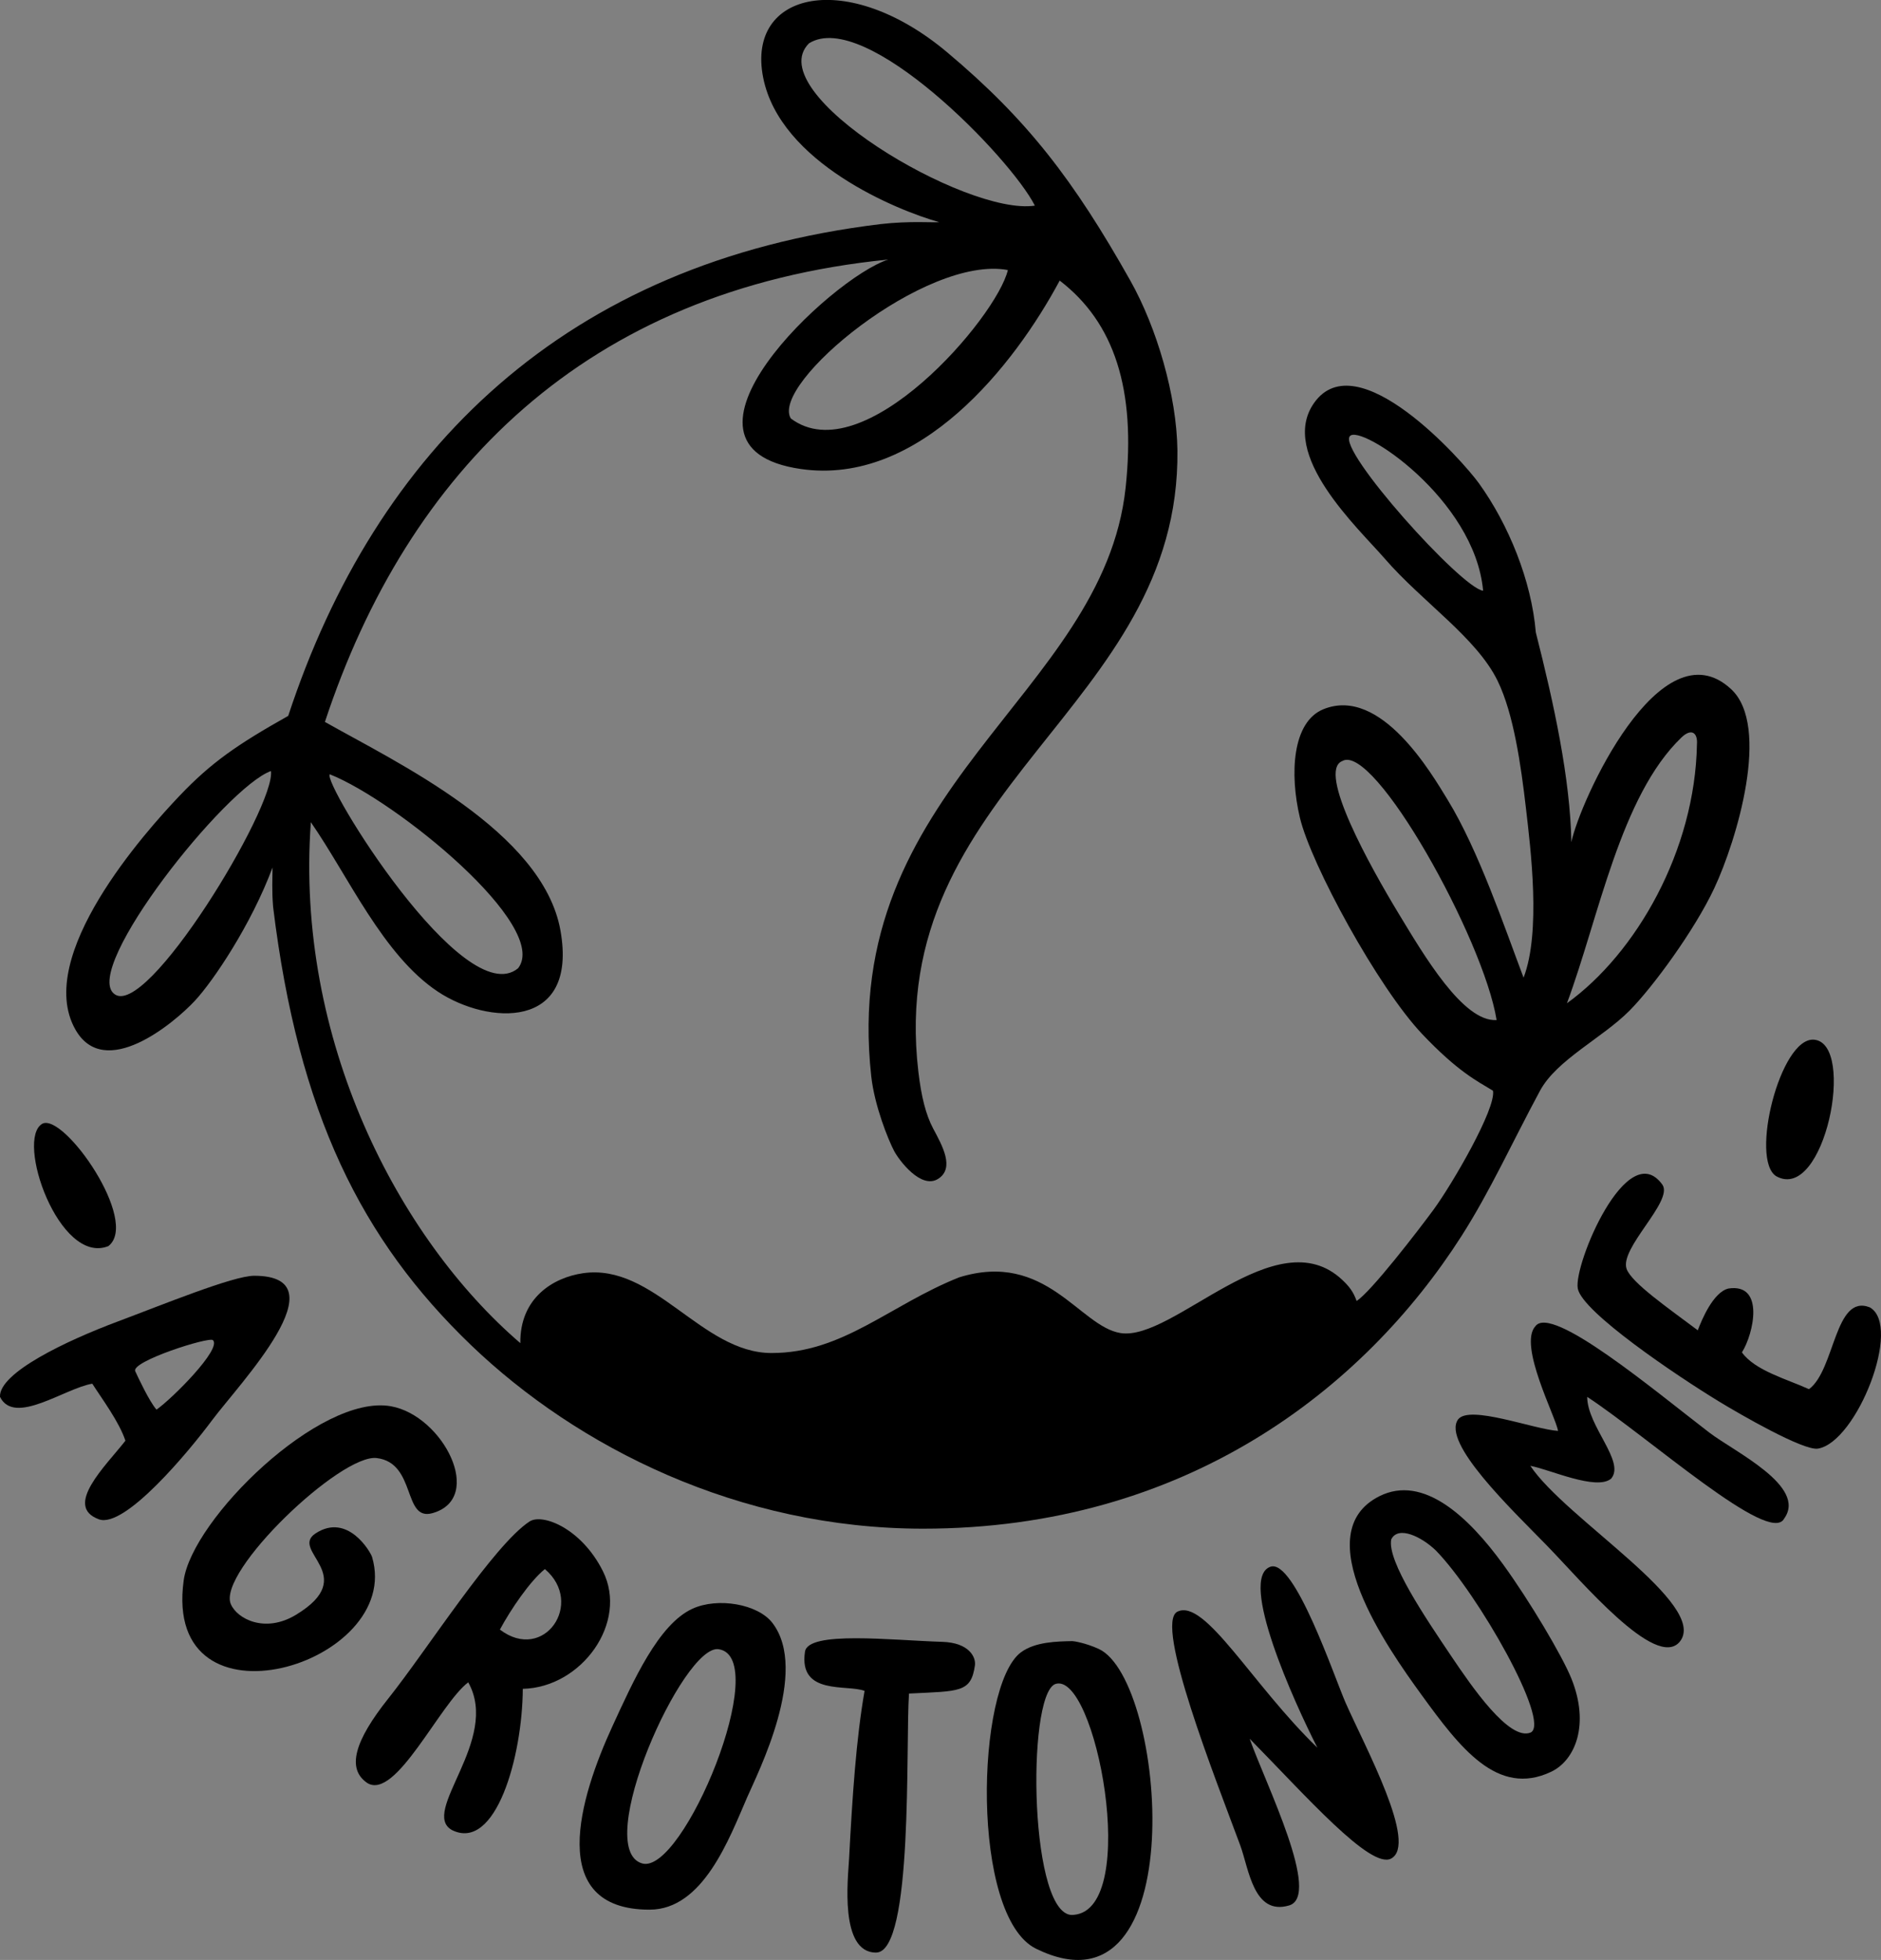 <?xml version="1.0" encoding="UTF-8"?> <svg xmlns="http://www.w3.org/2000/svg" xmlns:xlink="http://www.w3.org/1999/xlink" version="1.1" id="Calque_1" x="0px" y="0px" viewBox="0 0 95.853 99.876" xml:space="preserve"><rect x="0" y="0" width="95.853" height="99.876" fill="#808080" stroke="none"/> <path fill-rule="evenodd" clip-rule="evenodd" d="M52.735,10.479c-1.25-2.469-8.656-10.062-11.51-8.271 C38.704,4.729,49.235,11.01,52.735,10.479z M48.877,65.092c4.438-1.375,6.137,2.516,8.23,2.84c2.699,0.42,7.929-5.88,11.293-2.711 c0.345,0.325,0.562,0.597,0.731,1.074c0.729-0.458,3.143-3.594,3.915-4.645c0.953-1.297,3.203-5.164,3.034-6.069 c-0.816-0.499-1.774-0.957-3.601-2.88c-2.256-2.375-5.679-8.664-6.24-11.04c-0.525-2.224-0.391-4.873,1.2-5.52 c2.935-1.194,5.54,3.328,6.325,4.607c1.58,2.574,2.917,6.541,3.875,9.072c0.893-2.322,0.362-6.553,0.12-8.64 c-0.251-2.167-0.623-4.802-1.44-6.48c-1.076-2.21-3.84-4.021-5.76-6.24c-1.318-1.523-5.43-5.308-3.6-7.92 c2.193-3.131,7.594,2.962,8.399,4.08c1.521,2.108,2.687,4.982,2.905,7.607c0.926,3.64,1.75,7.438,1.812,10.688 c0.417-2.042,4.541-11.154,8.146-7.792c2.021,1.885,0.286,7.682-0.863,10.137c-1.006,2.149-3.143,5.053-4.319,6.24 c-1.389,1.399-3.708,2.501-4.561,4.08c-1.403,2.601-2.533,5.106-3.996,7.397c-4.969,7.781-14.054,14.922-27.443,14.922 c-9.387,0-17.612-4.145-23.041-9.359c-5.574-5.355-8.797-11.801-10.08-22.32c-0.073-0.87-0.03-1.472-0.03-2.014 c-1.088,2.917-3.024,5.789-3.958,6.792c-1.072,1.151-4.603,4.096-6.091,1.461c-2.108-3.732,3.574-10.083,5.31-11.906 c1.616-1.697,2.934-2.608,5.538-4.073c4.454-13.546,14.126-23.126,30.192-25.061c1.486-0.172,2.674-0.067,2.979-0.099 c-2.125-0.594-8.105-3.02-8.968-7.365c-0.876-4.417,4.312-5.542,9.374-1.292c4.087,3.431,6.455,6.521,9.335,11.635 c1.343,2.384,2.365,5.85,2.4,8.64c0.162,13.182-14.908,17.168-13.2,31.68c0.146,1.243,0.375,2.182,0.756,2.896 c0.458,0.86,1.109,2.006,0.256,2.555c-0.875,0.562-2.003-0.953-2.246-1.413c-0.301-0.57-1-2.301-1.166-3.798 c-1.64-14.769,11.814-19.37,12.96-30c0.539-5.005-0.573-8.423-3.359-10.56c-2.3,4.297-7.144,10.481-13.2,9.6 c-7.629-1.11,1.568-9.753,4.465-10.672c-15.426,1.535-24.501,10.81-28.708,23.562c3.635,2.06,11.105,5.577,12.003,10.63 c0.911,5.126-3.721,4.788-6.24,3.12c-2.802-1.855-4.56-5.875-6.48-8.64c-0.806,11.073,4.456,21.203,10.675,26.546 c-0.029-2.316,1.691-3.344,3.188-3.562c3.625-0.531,6.049,4.066,9.611,4.066C42.957,68.952,45.325,66.509,48.877,65.092 M40.297,21.323c3.688,2.781,10.5-5.156,11.062-7.562C47.172,12.979,39.241,19.562,40.297,21.323z M75.578,30.104 c-0.427-4.698-6.279-8.531-6.792-7.875C68.161,22.948,74.473,29.979,75.578,30.104z M86.474,37.917 c0.042-0.562-0.27-0.833-0.792-0.334c-3.113,2.992-4.206,9.169-5.833,13.542C83.383,48.579,86.381,43.335,86.474,37.917z M68.401,38.782c-1.302,0.51,1.456,5.435,2.864,7.76c1.298,2.142,3.299,5.555,5,5.438C75.599,47.833,70.015,37.833,68.401,38.782z M5.811,50.64c1.623,1.38,8.237-9.536,7.997-11.349C11.516,40.104,4.186,49.328,5.811,50.64z M26.401,49.341 c1.657-2.133-6.212-8.543-9.593-9.883C16.391,39.833,23.641,51.625,26.401,49.341z"></path> <path fill-rule="evenodd" clip-rule="evenodd" d="M90.521,59.942c-1.367-0.816,0.195-7.109,1.92-6.961 C94.602,53.167,92.974,61.292,90.521,59.942z"></path> <path fill-rule="evenodd" clip-rule="evenodd" d="M2.161,57.262c1.105-0.555,4.977,4.988,3.36,6.239 C3.016,64.5,0.766,58.042,2.161,57.262z"></path> <path fill-rule="evenodd" clip-rule="evenodd" d="M84.721,60.381c0.545,0.848-2.212,3.232-1.83,4.285 c0.256,0.705,2.104,1.981,3.625,3.125c0.197-0.521,0.786-1.949,1.565-2.13c1.856-0.28,1.287,2.301,0.685,3.255 c0.667,0.934,2.32,1.371,3.417,1.875c1.334-0.986,1.302-4.875,3.098-4.17c1.673,0.936-0.664,6.869-2.64,7.199 c-0.733,0.123-3.981-1.754-5.04-2.399c-2.171-1.323-6.979-4.562-7.2-5.76C80.177,64.448,82.934,57.864,84.721,60.381z"></path> <path fill-rule="evenodd" clip-rule="evenodd" d="M6.391,73.417c-0.317-0.963-1.19-2.125-1.688-2.906 c-1.413,0.238-3.969,2.156-4.703,0.672c-0.062-1.224,3.378-2.861,6-3.841c2.266-0.847,5.883-2.331,6.953-2.331 c4.534,0.002-0.776,5.521-2.152,7.371c-1.173,1.578-4.441,5.52-5.76,5.04C3.214,76.756,5.397,74.69,6.391,73.417z M7.975,71.833 c0.801-0.561,3.344-3.104,2.875-3.541c-0.188-0.188-4.193,1.084-3.958,1.584C7.027,70.167,7.6,71.405,7.975,71.833z"></path> <path fill-rule="evenodd" clip-rule="evenodd" d="M90.918,77.384c-0.726,1.401-6.86-4.112-10.037-6.202 c0.006,1.506,1.957,3.297,1.22,4.168c-0.753,0.629-3.146-0.478-4.116-0.652c1.781,2.687,9.118,7.079,7.615,8.959 c-1.208,1.469-5.019-3.1-6.771-4.896c-1.802-1.846-5.375-5.25-4.526-6.431c0.584-0.757,3.857,0.505,5.091,0.587 c-0.087-0.666-2.044-4.375-1.152-5.335c0.821-1.124,6.043,3.257,8.86,5.419C88.374,73.976,92.104,75.741,90.918,77.384z"></path> <path fill-rule="evenodd" clip-rule="evenodd" d="M22.034,77.109c-1.518,0.424-0.808-2.556-2.833-2.808 c-1.841-0.229-8.136,5.802-7.44,7.44c0.321,0.757,1.745,1.501,3.317,0.55c3.312-2.002-0.345-3.266,1.002-4.15 c1.644-1.078,2.81,0.963,2.88,1.2c1.628,5.478-10.695,9.2-9.6,1.2c0.428-3.127,6.938-9.525,10.56-8.88 C22.579,72.135,24.732,76.354,22.034,77.109z"></path> <path fill-rule="evenodd" clip-rule="evenodd" d="M26.641,86.061c-0.021,3.455-1.375,8.293-3.6,7.201 c-1.681-0.908,2.475-4.596,0.819-7.533c-1.452,1.097-3.688,6.021-5.139,5.133c-1.08-0.727-0.643-2.164,1.076-4.32 c1.955-2.452,5.366-7.819,7.188-9.009c0.656-0.429,2.643,0.346,3.736,2.528C32.036,82.684,29.631,85.995,26.641,86.061z M25.474,83.042c2.25,1.709,4.334-1.353,2.292-3.084C27.012,80.567,26.034,82,25.474,83.042z"></path> <path fill-rule="evenodd" clip-rule="evenodd" d="M80.077,85.54c-0.469-1.166-2.145-3.98-3.477-5.816 c-1.767-2.435-4.074-4.595-6.302-3.482c-3.734,1.865,0.402,7.731,2.138,10.121c1.957,2.693,3.872,5.221,6.604,3.926 C80.279,89.702,81.016,87.875,80.077,85.54z M78.011,88.282c-1.089,0.479-3.025-2.354-4.058-3.888 c-1.278-1.901-3.282-4.843-3.057-5.95c0.353-0.717,1.549-0.133,2.277,0.57C75.329,81.229,79.016,87.729,78.011,88.282z"></path> <path fill-rule="evenodd" clip-rule="evenodd" d="M63.68,88.602c0.81,2.291,3.676,8.018,2.007,8.498 c-1.811,0.529-2.046-1.867-2.483-3.055C61.968,90.709,58.798,82.722,60,82.128c1.403-0.687,3.794,3.708,7.132,6.933 c-1.182-2.307-4.048-8.644-2.393-9.222c1.224-0.428,3.265,5.646,3.831,6.932c1.004,2.274,3.697,7.215,2.317,7.94 C69.835,95.263,66.546,91.517,63.68,88.602z"></path> <path fill-rule="evenodd" clip-rule="evenodd" d="M35.281,81.981c1.298-0.596,3.342-0.242,4.08,0.721 c1.893,2.468-0.746,7.641-1.282,8.877c-0.922,2.121-2.25,5.735-4.979,5.735c-5.336,0-3.536-5.772-1.898-9.333 C32.277,85.643,33.556,82.774,35.281,81.981z M32.724,94.958c2.08,0.604,6.667-10.5,3.896-10.917 C34.813,83.771,30.141,94.208,32.724,94.958z"></path> <path fill-rule="evenodd" clip-rule="evenodd" d="M54.644,83.629c0.073-0.002,0.693,0.098,1.341,0.396 c3.456,1.587,4.842,19.215-3.187,15.28c-3.353-1.645-3.072-13.387-0.775-15.103C52.751,83.657,53.887,83.645,54.644,83.629z M54.723,97.578c3.434-0.3,1.098-12.525-0.962-11.757C52.289,86.469,52.466,97.901,54.723,97.578z"></path> <path fill-rule="evenodd" clip-rule="evenodd" d="M49.681,84.862c-0.199,1.4-0.775,1.311-3.36,1.439 c-0.18,2.531,0.236,13.2-1.68,13.2c-1.875,0-1.424-3.812-1.375-4.752c0.168-3.202,0.363-6.14,0.791-8.583 c-0.875-0.346-3.375,0.25-3.036-2c0.162-1.076,4.422-0.578,6.995-0.5C49.391,83.708,49.737,84.452,49.681,84.862z"></path> <path fill-rule="evenodd" clip-rule="evenodd" fill="#FFFFFF" d="M69.841,23.421"></path> </svg> 